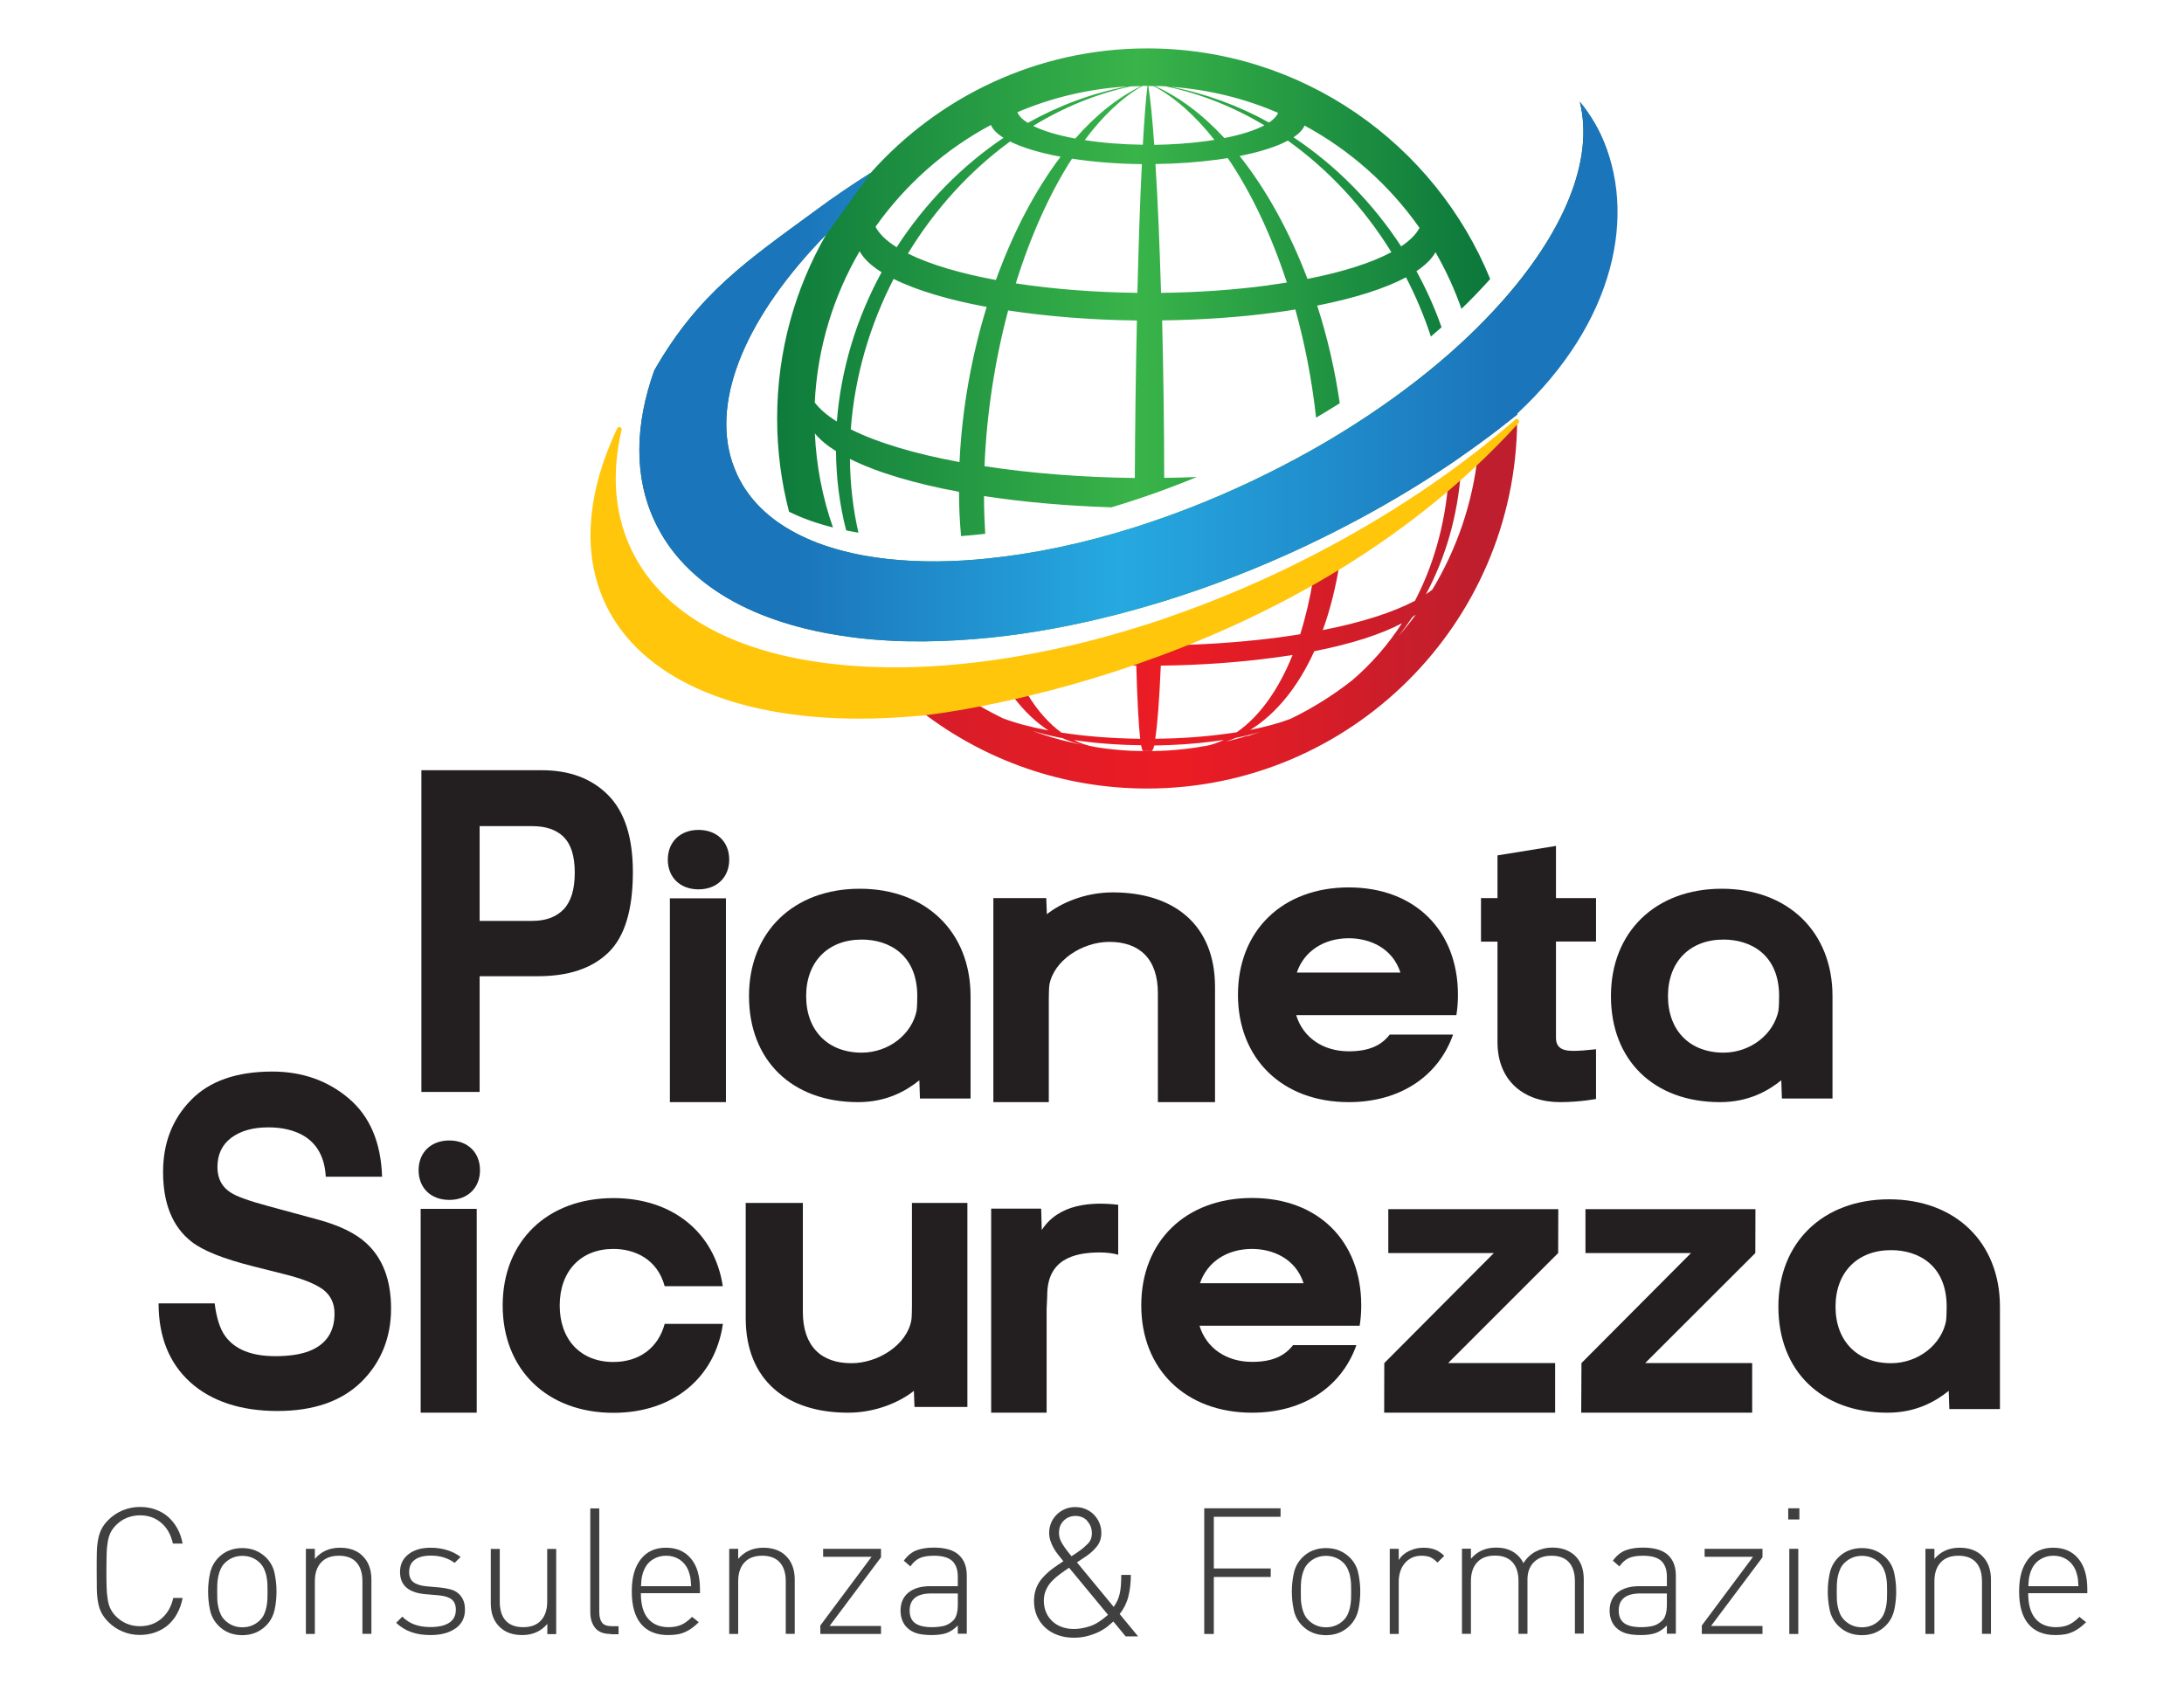 <?xml version="1.0" encoding="UTF-8"?><svg id="Livello_1" xmlns="http://www.w3.org/2000/svg" width="180" height="140" xmlns:xlink="http://www.w3.org/1999/xlink" viewBox="0 0 180 140"><defs><linearGradient id="Sfumatura_senza_nome_15" x1="48.89" y1="49.86" x2="125.05" y2="49.86" gradientUnits="userSpaceOnUse"><stop offset=".07" stop-color="#be1e2d"/><stop offset=".63" stop-color="#ec1c24"/><stop offset=".96" stop-color="#be1e2d"/></linearGradient><linearGradient id="Sfumatura_senza_nome_9" x1="52.69" y1="28.44" x2="133.13" y2="28.44" gradientUnits="userSpaceOnUse"><stop offset=".02" stop-color="#006838"/><stop offset=".51" stop-color="#39b449"/><stop offset=".96" stop-color="#006838"/></linearGradient><linearGradient id="Nuovo_campione_sfumatura_6" x1="52.69" y1="30.63" x2="133.31" y2="30.63" gradientUnits="userSpaceOnUse"><stop offset=".16" stop-color="#1b75bb"/><stop offset=".49" stop-color="#26a9e0"/><stop offset=".88" stop-color="#1b75bb"/></linearGradient></defs><polygon points="114.42 103.29 123.12 103.29 114.09 112.36 114.08 116.45 128.17 116.45 128.17 112.36 119.35 112.36 128.42 103.29 128.43 99.67 114.42 99.67 114.42 103.29" style="fill:#231f20;"/><polygon points="130.67 103.29 139.37 103.29 130.34 112.36 130.32 116.45 144.41 116.45 144.41 112.36 135.59 112.36 144.67 103.29 144.68 99.67 130.67 99.67 130.67 103.29" style="fill:#231f20;"/><path d="M70.86,73.26c-5.46,0-9.13,3.56-9.13,8.85s3.53,8.74,8.99,8.74c2.35,0,3.95-.92,5.05-1.8l.05,1.5h4.17v-8.44c0-5.29-3.67-8.85-9.13-8.85ZM75.56,83.24c-.37,2.01-2.32,3.53-4.54,3.53-2.79,0-4.58-1.83-4.58-4.66s1.8-4.66,4.58-4.66c2.22,0,4.58,1.22,4.58,4.66,0,.09-.01.96-.05,1.13Z" style="fill:#231f20;"/><path d="M141.9,73.26c-5.46,0-9.13,3.56-9.13,8.85s3.53,8.74,8.99,8.74c2.35,0,3.95-.92,5.05-1.8l.05,1.5h4.17v-8.44c0-5.29-3.67-8.85-9.13-8.85ZM146.59,83.24c-.37,2.01-2.32,3.53-4.54,3.53-2.79,0-4.58-1.83-4.58-4.66s1.8-4.66,4.58-4.66c2.22,0,4.58,1.22,4.58,4.66,0,.09-.01.96-.05,1.13Z" style="fill:#231f20;"/><path d="M155.7,98.86c-5.46,0-9.13,3.56-9.13,8.85s3.53,8.74,8.99,8.74c2.35,0,3.95-.92,5.05-1.8l.05,1.5h4.17v-8.44c0-5.29-3.67-8.85-9.13-8.85ZM160.4,108.84c-.37,2.01-2.32,3.53-4.54,3.53-2.79,0-4.58-1.83-4.58-4.66s1.8-4.66,4.58-4.66c2.22,0,4.58,1.22,4.58,4.66,0,.09-.01.96-.05,1.13Z" style="fill:#231f20;"/><path d="M100.14,90.85v-9.49c0-5.13-3.38-7.8-8.43-7.8-2.35,0-4.33.92-5.43,1.8l-.05-1.33h-4.36v16.82h4.57v-8.55c0-.09.01-.96.05-1.13.37-2.01,2.72-3.53,4.94-3.53,2.49,0,4,1.4,4,4.23v8.98h4.71Z" style="fill:#231f20;"/><path d="M61.46,99.16v9.49c0,5.13,3.38,7.8,8.43,7.8,2.35,0,4.33-.92,5.43-1.8l.05,1.33h4.36v-16.82h-4.57v8.55c0,.09-.01.96-.05,1.13-.37,2.01-2.72,3.53-4.94,3.53-2.49,0-4-1.4-4-4.23v-8.98s-4.71,0-4.71,0Z" style="fill:#231f20;"/><path d="M54.78,109.13c-.52,1.95-2.07,3.14-4.23,3.14-2.69,0-4.42-1.83-4.42-4.66s1.74-4.66,4.42-4.66c1.77,0,3.63.84,4.23,3.07h4.79c-.66-4.4-4.12-7.26-9.01-7.26-5.46,0-9.13,3.56-9.13,8.85s3.67,8.85,9.13,8.85c4.92,0,8.38-2.89,9.02-7.33h-4.79Z" style="fill:#231f20;"/><path d="M120.16,82c0-5.29-3.54-8.85-9-8.85s-9.13,3.56-9.13,8.85,3.67,8.85,9.13,8.85c4.24,0,7.39-2.14,8.6-5.57h-5.22c-.7.9-1.71,1.38-3.38,1.38-2.11,0-3.77-1.13-4.33-2.98h13.2c.09-.54.13-1.1.13-1.68ZM111.16,77.34c1.7,0,3.6.78,4.26,2.83h-8.54c.59-1.76,2.23-2.83,4.29-2.83Z" style="fill:#231f20;"/><path d="M112.19,107.6c0-5.29-3.54-8.85-9-8.85s-9.13,3.56-9.13,8.85,3.67,8.85,9.13,8.85c4.24,0,7.39-2.14,8.6-5.57h-5.22c-.7.9-1.71,1.38-3.38,1.38-2.11,0-3.77-1.13-4.33-2.98h13.2c.09-.54.13-1.1.13-1.68ZM103.18,102.95c1.7,0,3.6.78,4.26,2.83h-8.54c.59-1.76,2.23-2.83,4.29-2.83Z" style="fill:#231f20;"/><path d="M59.83,74.05h-4.62v16.8h4.62v-16.8ZM57.57,68.41c-1.51,0-2.53.99-2.53,2.45,0,1.47,1.02,2.45,2.53,2.45,1.51,0,2.53-.99,2.53-2.45,0-1.47-1.02-2.45-2.53-2.45Z" style="fill:#231f20;"/><path d="M39.29,99.65h-4.62v16.8h4.62v-16.8ZM37.03,94.01c-1.51,0-2.53.99-2.53,2.45,0,1.47,1.02,2.45,2.53,2.45,1.51,0,2.53-.99,2.53-2.45,0-1.47-1.02-2.45-2.53-2.45Z" style="fill:#231f20;"/><path d="M85.86,101.41l-.05-1.78h-4.12v16.82h4.57v-8.55c0-.09.05-.96.05-1.13,0-2.91,2.12-3.53,4.34-3.53.58,0,1.24.09,1.51.2v-4.13c-2.18-.25-4.89-.1-6.3,2.08Z" style="fill:#231f20;"/><path d="M131.54,77.62v-3.59h-3.3v-4.3l-4.82.78v3.52h-1.36v3.59h1.36v8.29c0,3.22,2.22,4.94,5.15,4.94,1.63,0,2.97-.26,2.97-.26v-4.1s-.77.08-1.05.1c-1.17.08-2.25.13-2.25-1.04v-7.94h3.3Z" style="fill:#231f20;"/><path d="M17.69,107.43c.15,1.21.44,2.12.88,2.72.8,1.09,2.17,1.64,4.11,1.64,1.16,0,2.11-.14,2.83-.43,1.38-.55,2.06-1.58,2.06-3.08,0-.88-.34-1.55-1.01-2.03-.68-.47-1.74-.88-3.21-1.24l-2.5-.63c-2.46-.62-4.15-1.3-5.07-2.03-1.56-1.22-2.34-3.14-2.34-5.74,0-2.38.76-4.35,2.29-5.92,1.52-1.57,3.76-2.36,6.71-2.36,2.46,0,4.57.74,6.31,2.22,1.74,1.48,2.65,3.63,2.74,6.45h-4.64c-.09-1.6-.71-2.73-1.86-3.4-.77-.44-1.73-.67-2.88-.67-1.27,0-2.29.29-3.05.86s-1.14,1.38-1.14,2.41c0,.95.37,1.66,1.12,2.12.48.31,1.51.68,3.07,1.1l4.05,1.1c1.78.48,3.11,1.12,4,1.93,1.38,1.25,2.07,3.05,2.07,5.42s-.82,4.44-2.45,6.04c-1.63,1.6-3.94,2.4-6.92,2.4s-5.43-.79-7.18-2.37c-1.74-1.58-2.61-3.75-2.61-6.5h4.61Z" style="fill:#231f20;"/><path d="M50.13,78.53c-1.35,1.3-3.28,1.94-5.79,1.94h-4.81v9.54h-4.8v-26.52h9.92c2.29,0,4.11.68,5.47,2.05,1.36,1.37,2.04,3.48,2.04,6.35,0,3.13-.68,5.34-2.03,6.64ZM46.45,68.98c-.61-.59-1.47-.88-2.57-.88h-4.35v7.81h4.35c1.1,0,1.96-.32,2.57-.95.61-.64.92-1.64.92-3.02s-.31-2.36-.92-2.95Z" style="fill:#231f20;"/><path d="M14.6,133.01c-.2.37-.46.69-.76.95s-.66.46-1.05.6c-.39.14-.82.21-1.27.21-.49,0-.97-.09-1.41-.28-.45-.18-.84-.45-1.18-.79-.23-.23-.41-.47-.55-.72-.13-.25-.23-.53-.29-.85-.06-.32-.1-.69-.11-1.12,0-.43-.01-.93-.01-1.51s0-1.08.01-1.51.05-.79.11-1.11c.06-.32.16-.61.29-.86s.31-.49.55-.73c.34-.34.73-.6,1.18-.79.45-.18.92-.28,1.41-.28.47,0,.9.07,1.29.21.39.14.74.34,1.04.6.3.26.55.58.76.95s.35.79.44,1.26h-.8c-.16-.72-.47-1.29-.95-1.7-.48-.42-1.07-.63-1.77-.63-.37,0-.72.07-1.06.2-.34.14-.64.34-.9.6-.18.18-.33.38-.44.59-.11.21-.19.46-.24.74-.05.29-.09.63-.1,1.02s-.02.87-.02,1.42,0,1.03.02,1.42c.01.39.05.73.1,1.02.05.29.13.53.24.74.11.21.25.41.44.59.26.26.56.46.9.6.34.14.69.2,1.06.2.7,0,1.29-.21,1.78-.63.49-.42.81-.99.97-1.7h.77c-.09.47-.23.89-.44,1.26Z" style="fill:#404041;"/><path d="M22.63,132.7c-.11.5-.34.94-.71,1.31-.25.25-.54.44-.87.58-.33.13-.69.2-1.08.2-.79,0-1.44-.26-1.95-.77-.37-.37-.61-.81-.71-1.31-.11-.5-.16-1.01-.16-1.51s.05-1.01.16-1.51c.11-.5.34-.94.71-1.31.51-.51,1.16-.77,1.95-.77.4,0,.76.07,1.08.2.32.13.61.32.87.57.37.37.61.81.71,1.31.11.5.16,1.01.16,1.51s-.05,1.01-.16,1.51ZM22.04,130.56c-.01-.21-.04-.42-.08-.63-.04-.21-.11-.4-.19-.59-.08-.18-.2-.35-.34-.5-.19-.19-.41-.34-.66-.44-.25-.1-.51-.15-.79-.15-.57,0-1.06.2-1.46.6-.15.15-.26.31-.34.5-.08.18-.15.38-.19.59-.04.21-.07.42-.08.63-.01.21-.01.42-.01.63s0,.41.01.63c0,.21.04.43.08.63.04.21.11.41.19.59.08.18.2.35.34.49.4.4.88.6,1.46.6.28,0,.55-.05.79-.15.25-.1.47-.25.66-.44.15-.15.26-.31.34-.49.08-.18.15-.38.19-.59.04-.21.07-.42.08-.63,0-.21.01-.42.01-.63s0-.41-.01-.63Z" style="fill:#404041;"/><path d="M29.87,134.69v-4.35c0-.68-.17-1.2-.5-1.56-.33-.36-.81-.54-1.44-.54s-1.12.18-1.46.55c-.34.36-.52.88-.52,1.55v4.35h-.74v-7.02h.74v.83c.52-.61,1.21-.92,2.07-.92.78,0,1.4.22,1.86.67.48.47.73,1.12.73,1.95v4.48h-.74Z" style="fill:#404041;"/><path d="M37.55,134.22c-.51.37-1.2.56-2.06.56-.61,0-1.15-.08-1.61-.25-.46-.16-.87-.42-1.23-.76l.51-.51c.54.57,1.31.86,2.3.86.69,0,1.21-.12,1.57-.36s.54-.59.54-1.07c0-.37-.11-.65-.32-.83s-.55-.3-1.02-.35l-1.16-.1c-1.4-.12-2.1-.73-2.1-1.83,0-.61.23-1.1.69-1.46.46-.36,1.07-.54,1.84-.54.48,0,.94.07,1.36.2.42.13.79.32,1.1.56l-.49.49c-.54-.4-1.2-.6-1.96-.6-.58,0-1.03.12-1.33.35-.31.23-.46.56-.46,1,0,.37.11.64.34.83.23.18.59.3,1.08.35l1.13.1c.29.03.56.08.81.14.25.06.47.16.65.31.18.14.32.32.43.55.11.22.16.5.16.84,0,.64-.25,1.15-.76,1.52Z" style="fill:#404041;"/><path d="M45.11,134.69v-.83c-.52.61-1.21.92-2.07.92-.78,0-1.4-.22-1.86-.67-.49-.47-.73-1.12-.73-1.95v-4.48h.74v4.35c0,.68.16,1.2.49,1.56.33.36.81.54,1.44.54s1.12-.18,1.46-.55c.34-.36.52-.88.52-1.55v-4.35h.74v7.02h-.74Z" style="fill:#404041;"/><path d="M50.33,134.69c-.57,0-1-.16-1.27-.49s-.41-.77-.41-1.32v-8.54h.74v8.53c0,.4.08.69.23.89s.43.29.85.29h.51v.66h-.64Z" style="fill:#404041;"/><path d="M52.82,131.35c0,.9.19,1.59.58,2.06s.96.72,1.7.72c.42,0,.77-.07,1.06-.2.29-.13.58-.35.88-.65l.55.44c-.17.17-.35.33-.53.46-.18.13-.37.25-.57.34-.2.09-.41.16-.65.2-.23.04-.49.06-.79.06-.97,0-1.71-.31-2.22-.92-.51-.61-.76-1.5-.76-2.68s.25-2.02.74-2.65c.49-.63,1.18-.95,2.07-.95s1.57.3,2.07.9.74,1.44.74,2.52v.33h-4.88ZM56.93,130.32c-.01-.12-.02-.23-.04-.32-.02-.09-.04-.18-.07-.28-.03-.09-.06-.19-.1-.3-.16-.37-.4-.66-.72-.87-.33-.21-.69-.31-1.1-.31s-.77.1-1.1.31c-.33.21-.57.5-.72.87-.05.11-.09.21-.11.3-.02.09-.05.18-.07.28-.02.09-.03.2-.04.32-.01.12-.02.26-.03.43h4.13c-.01-.17-.02-.31-.03-.43Z" style="fill:#404041;"/><path d="M64.76,134.69v-4.35c0-.68-.17-1.2-.5-1.56-.33-.36-.81-.54-1.44-.54s-1.12.18-1.46.55c-.34.36-.52.88-.52,1.55v4.35h-.74v-7.02h.74v.83c.52-.61,1.21-.92,2.07-.92.78,0,1.4.22,1.86.67.48.47.73,1.12.73,1.95v4.48h-.74Z" style="fill:#404041;"/><path d="M67.61,134.69v-.7l4.22-5.66h-3.99v-.66h4.77v.7l-4.24,5.66h4.24v.66h-5.01Z" style="fill:#404041;"/><path d="M78.94,134.69v-.7c-.3.3-.61.51-.92.62-.32.11-.72.17-1.22.17-.52,0-.94-.05-1.26-.15-.32-.1-.58-.26-.81-.49-.17-.17-.29-.37-.38-.61-.09-.24-.13-.49-.13-.76,0-.64.22-1.14.65-1.49.43-.35,1.03-.53,1.8-.53h2.27v-.79c0-.56-.15-.99-.45-1.28-.3-.29-.81-.44-1.53-.44-.5,0-.89.07-1.17.2-.29.14-.54.36-.76.68l-.54-.47c.3-.42.65-.7,1.03-.85s.87-.23,1.44-.23c.93,0,1.62.2,2.06.6.44.4.66.97.66,1.7v4.8h-.74ZM78.94,131.35h-2.18c-1.19,0-1.79.47-1.79,1.41,0,.47.15.81.44,1.03.29.22.76.34,1.4.34.32,0,.63-.03.92-.09s.57-.21.82-.45c.26-.24.39-.69.39-1.34v-.9Z" style="fill:#404041;"/><path d="M100.04,125.03v4.26h4.69v.7h-4.69v4.7h-.79v-10.36h6.29v.7h-5.5Z" style="fill:#404041;"/><path d="M111.95,132.7c-.11.5-.34.94-.71,1.31-.25.25-.54.44-.87.58-.33.13-.69.2-1.08.2-.79,0-1.44-.26-1.95-.77-.37-.37-.61-.81-.71-1.31-.11-.5-.16-1.01-.16-1.51s.05-1.01.16-1.51c.11-.5.34-.94.71-1.31.51-.51,1.16-.77,1.95-.77.4,0,.76.07,1.08.2.32.13.61.32.87.57.37.37.61.81.71,1.31.11.5.16,1.01.16,1.51s-.05,1.01-.16,1.51ZM111.35,130.56c-.01-.21-.04-.42-.08-.63-.04-.21-.11-.4-.19-.59-.08-.18-.2-.35-.34-.5-.19-.19-.41-.34-.66-.44-.25-.1-.51-.15-.79-.15-.57,0-1.06.2-1.46.6-.15.15-.26.31-.34.5-.08.18-.15.38-.19.59-.04.21-.07.42-.08.63-.01.21-.01.42-.01.63s0,.41.01.63c0,.21.04.43.08.63.04.21.11.41.19.59.08.18.2.35.34.49.4.4.88.6,1.46.6.28,0,.55-.05.79-.15.25-.1.47-.25.66-.44.15-.15.26-.31.34-.49.08-.18.15-.38.19-.59.04-.21.07-.42.08-.63,0-.21.01-.42.01-.63s0-.41-.01-.63Z" style="fill:#404041;"/><path d="M118.47,128.8c-.21-.21-.41-.36-.6-.44-.19-.08-.43-.12-.72-.12s-.57.06-.8.17c-.23.12-.43.27-.59.47-.16.19-.28.42-.36.68-.08.26-.12.53-.12.81v4.32h-.74v-7.02h.74v.93c.2-.33.49-.58.87-.76s.77-.26,1.19-.26c.34,0,.64.05.91.15.27.1.53.27.78.52l-.54.54Z" style="fill:#404041;"/><path d="M129.8,134.69v-4.35c0-.68-.17-1.2-.49-1.56-.33-.36-.81-.54-1.44-.54s-1.09.18-1.45.53c-.35.35-.53.83-.53,1.43v4.48h-.74v-4.35c0-.68-.17-1.2-.5-1.56-.33-.36-.81-.54-1.44-.54s-1.12.18-1.46.55c-.34.36-.52.88-.52,1.55v4.35h-.74v-7.02h.74v.83c.52-.61,1.22-.92,2.08-.92.52,0,.98.11,1.36.33.38.22.68.54.89.95.26-.42.6-.74,1-.95s.87-.33,1.39-.33c.39,0,.74.06,1.05.17.31.12.58.28.8.49.49.47.73,1.12.73,1.95v4.48h-.74Z" style="fill:#404041;"/><path d="M137.38,134.69v-.7c-.3.3-.61.51-.92.62-.32.11-.72.17-1.22.17-.52,0-.94-.05-1.26-.15-.32-.1-.58-.26-.81-.49-.17-.17-.29-.37-.38-.61-.09-.24-.13-.49-.13-.76,0-.64.22-1.14.65-1.49.43-.35,1.03-.53,1.8-.53h2.27v-.79c0-.56-.15-.99-.45-1.28-.3-.29-.81-.44-1.53-.44-.5,0-.89.07-1.17.2-.29.14-.54.36-.76.68l-.54-.47c.3-.42.65-.7,1.03-.85s.87-.23,1.44-.23c.93,0,1.62.2,2.06.6.44.4.66.97.66,1.7v4.8h-.74ZM137.38,131.35h-2.18c-1.19,0-1.79.47-1.79,1.41,0,.47.15.81.44,1.03.29.22.76.34,1.4.34.32,0,.63-.03.92-.09s.57-.21.82-.45c.26-.24.39-.69.39-1.34v-.9Z" style="fill:#404041;"/><path d="M140.26,134.69v-.7l4.22-5.66h-3.99v-.66h4.77v.7l-4.24,5.66h4.24v.66h-5.01Z" style="fill:#404041;"/><path d="M147.38,125.25v-.92h.92v.92h-.92ZM147.47,134.69v-7.02h.74v7.02h-.74Z" style="fill:#404041;"/><path d="M156.12,132.7c-.11.5-.34.94-.71,1.31-.25.25-.54.44-.87.58-.33.13-.69.2-1.08.2-.79,0-1.44-.26-1.95-.77-.37-.37-.61-.81-.71-1.31-.11-.5-.16-1.01-.16-1.51s.05-1.01.16-1.51c.11-.5.34-.94.71-1.31.51-.51,1.16-.77,1.95-.77.4,0,.76.07,1.08.2.32.13.61.32.87.57.37.37.61.81.71,1.31.11.5.16,1.01.16,1.51s-.05,1.01-.16,1.51ZM155.52,130.56c-.01-.21-.04-.42-.08-.63-.04-.21-.11-.4-.19-.59-.08-.18-.2-.35-.34-.5-.19-.19-.41-.34-.66-.44-.25-.1-.51-.15-.79-.15-.57,0-1.06.2-1.46.6-.15.15-.26.31-.34.5-.08.18-.15.38-.19.59-.04.21-.07.42-.08.63-.01.21-.01.42-.01.63s0,.41.01.63c0,.21.04.43.08.63.04.21.11.41.19.59.08.18.2.35.34.49.4.4.88.6,1.46.6.28,0,.55-.05.79-.15.25-.1.47-.25.66-.44.15-.15.26-.31.34-.49.08-.18.15-.38.19-.59.04-.21.07-.42.08-.63,0-.21.01-.42.01-.63s0-.41-.01-.63Z" style="fill:#404041;"/><path d="M163.35,134.69v-4.35c0-.68-.17-1.2-.5-1.56-.33-.36-.81-.54-1.44-.54s-1.12.18-1.46.55c-.34.36-.52.88-.52,1.55v4.35h-.74v-7.02h.74v.83c.52-.61,1.21-.92,2.07-.92.78,0,1.4.22,1.86.67.48.47.73,1.12.73,1.95v4.48h-.74Z" style="fill:#404041;"/><path d="M167.16,131.35c0,.9.19,1.59.58,2.06s.96.72,1.7.72c.42,0,.77-.07,1.06-.2.29-.13.58-.35.88-.65l.55.44c-.17.17-.35.33-.53.46-.18.13-.37.25-.57.34-.2.09-.41.16-.65.2-.23.04-.49.06-.79.06-.97,0-1.71-.31-2.22-.92-.51-.61-.76-1.5-.76-2.68s.25-2.02.74-2.65c.49-.63,1.18-.95,2.07-.95s1.57.3,2.07.9.74,1.44.74,2.52v.33h-4.88ZM171.27,130.32c-.01-.12-.02-.23-.04-.32-.02-.09-.04-.18-.07-.28-.03-.09-.06-.19-.1-.3-.16-.37-.4-.66-.72-.87-.33-.21-.69-.31-1.1-.31s-.77.1-1.1.31c-.33.21-.57.5-.72.87-.05.11-.09.21-.11.3-.02.09-.05.18-.07.28-.02.09-.03.2-.04.32-.01.12-.02.26-.03.43h4.13c-.01-.17-.02-.31-.03-.43Z" style="fill:#404041;"/><path d="M92.48,61.83c-.14-.01-.34-.03-.63-.05.27.03.37.04.63.05Z" style="fill:#f7941e;"/><path d="M90.45,61.61c.31.05.43.06.71.09-.16-.02-.37-.05-.71-.09Z" style="fill:#f7941e;"/><path d="M91.84,61.78c-.32-.03-.53-.06-.68-.08.27.03.38.05.68.08Z" style="fill:#f7941e;"/><path d="M98.3,61.66c-.34.04-.56.07-.73.09.29-.03.4-.04.73-.09Z" style="fill:#f7941e;"/><path d="M99.18,61.52c.08-.02.17-.04.25-.05-.37.07-.75.13-1.13.19l.88-.13Z" style="fill:#f7941e;"/><path d="M93.12,61.87c-.3-.02-.49-.03-.64-.04.27.02.37.03.64.04Z" style="fill:#f7941e;"/><path d="M97.57,61.74c-.16.02-.38.04-.72.07.3-.02.41-.03.72-.07Z" style="fill:#f7941e;"/><path d="M95.56,61.89c-.22,0-.44,0-.66,0,0,0,0,0-.01,0,.2,0,.47-.01.67-.02Z" style="fill:#f7941e;"/><path d="M96.19,61.86c-.16,0-.36.02-.63.03.28-.01.38-.01.63-.03Z" style="fill:#f7941e;"/><path d="M96.85,61.81c-.31.02-.51.04-.66.05.27-.01.42-.02.66-.05Z" style="fill:#f7941e;"/><path d="M121.81,37.39c-.45.35-.92.7-1.38,1.05-.33.25-.67.49-1.02.74-2.71,1.95-5.64,3.8-8.76,5.52-.71.39-1.43.77-2.16,1.15-.97.5-1.95.99-2.95,1.46-2.1.99-4.19,1.88-6.28,2.68-1.16.44-2.31.86-3.46,1.25-.74.25-1.48.49-2.22.72-1.34.41-2.66.78-3.98,1.11-1.8.46-3.58.84-5.33,1.15-.33.06-.66.11-.98.17-.49.08-.99.15-1.48.22-1.74.24-3.44.41-5.09.5-1.58.09-3.12.11-4.61.05-9.79-.33-17.32-3.64-20.24-9.84-1.41-2.99-1.62-6.37-.79-9.95-2.26,4.76-2.85,9.35-1.39,13.3.12.33.26.67.41.99,3.42,7.24,13.45,10.32,25.96,9.09,5.13,3.92,11.54,6.25,18.48,6.25,16.75,0,30.38-13.57,30.5-30.29-.87.76-1.78,1.52-2.72,2.26-.17.14-.34.28-.52.41ZM119.37,39.72c-.29,3.61-1.25,6.92-2.75,9.8-1.77.94-4.34,1.78-7.6,2.42.61-1.68,1.08-3.55,1.4-5.58,3.28-2.09,6.28-4.32,8.95-6.64ZM101,51.55c2.52-1.19,4.94-2.47,7.23-3.83-.27,1.64-.63,3.17-1.07,4.56-.54.09-1.09.17-1.67.25-2.63.35-5.38.56-8.14.64,1.21-.51,2.43-1.05,3.65-1.62ZM93.65,54.87c.08,2.83.19,4.89.32,6.03-2.27-.03-4.5-.2-6.49-.51-1.02-.74-1.94-1.78-2.76-3.1,2.7-.63,5.46-1.45,8.25-2.43.22,0,.45.01.68.01ZM95.68,54.87c3.13-.04,6.28-.25,9.27-.65.54-.07,1.07-.15,1.58-.23-1.17,2.91-2.75,5.09-4.6,6.37-.32.05-.64.1-.98.14-1.85.25-3.8.38-5.74.4.18-1.14.34-3.2.46-6.03ZM80.64,58.13c.98-.17,1.96-.36,2.96-.58.85,1.1,1.79,2,2.81,2.66-1.45-.27-2.75-.61-3.8-1.02-.67-.33-1.33-.68-1.97-1.06ZM102.8,60.65c-.12.04-.24.07-.36.11-.15.05-.31.09-.46.13-.53.15-1.05.27-1.56.38-.04.01-.09.03-.13.04.16-.04.32-.07.47-.11-2,.47-4.08.72-6.22.72-1.95,0-3.85-.21-5.68-.6l.53.1s-.07-.02-.1-.02c-.12-.02-.26-.05-.43-.08h0s-.01,0-.02,0c-.45-.1-.74-.17-.96-.22.02,0,.03,0,.05.01-.1-.02-.19-.04-.29-.07.07.02.15.04.24.06-.12-.03-.26-.07-.44-.11-.8-.21-1.59-.46-2.36-.75.74.23,1.58.44,2.49.61.56.25,1.14.44,1.73.56.63.12.7.13,1.16.2l-.17-.03c-.62-.1-1.22-.29-1.79-.58,1.7.26,3.61.41,5.55.43.05.31.11.46.17.47-.33,0-.77-.02-1.1-.03.72.03.89.04,1.22.04.19,0,.38,0,.57,0,.08-.02.15-.17.22-.46,1.66-.02,3.33-.13,4.91-.34.29-.04.57-.08.84-.12-.47.22-.95.38-1.44.5.33-.06.66-.12,1-.19.47-.12.94-.27,1.39-.47.77-.15,1.46-.33,2.07-.52-.36.13-.72.25-1.08.37ZM111.43,56.09c-1.57,1.23-3.27,2.3-5.08,3.17-.91.34-2.01.65-3.31.91,2.13-1.32,3.94-3.54,5.28-6.49,3.1-.61,5.55-1.41,7.23-2.31-1.16,1.79-2.55,3.38-4.12,4.72ZM115.21,52.51c.42-.53.82-1.08,1.2-1.65.1-.07.19-.13.28-.2-.47.64-.96,1.25-1.48,1.84ZM118.05,48.6c-.16.13-.34.26-.53.39,1.61-3,2.62-6.44,2.89-10.19.48-.43.94-.87,1.39-1.31-.44,4.03-1.75,7.79-3.75,11.11Z" style="fill:url(#Sfumatura_senza_nome_15);"/><path d="M69.92,52.49c1.36.19,2.79.3,4.26.36.03,0,.06,0,.09,0,.17,0,.35.01.52.01.88.02,1.78.01,2.7-.02,1.78-.06,3.62-.2,5.51-.44,3.38-.42,6.92-1.14,10.55-2.15.76-.21,1.52-.44,2.29-.67,3.88-1.2,7.84-2.73,11.79-4.59.33-.16.66-.32.99-.48.73-.35,1.44-.71,2.15-1.08.4-.21.79-.41,1.18-.62,2.64-1.42,5.15-2.93,7.5-4.51.34-.23.68-.46,1.01-.7.48-.33.95-.67,1.42-1.01,1.01-.73,1.98-1.48,2.92-2.23.08-.06.16-.13.24-.19,0-.03,0-.06,0-.08,7.04-8.07,9.93-16.54,6.87-23.02-.15-.32-.32-.63-.49-.93-.36-.61-.76-1.2-1.22-1.75,1.21,4.85-1.36,10.87-6.64,16.72-.77.85-1.59,1.7-2.47,2.54-.53.5-1.07,1-1.64,1.5-.3.26-.61.53-.92.79-2.34,1.97-4.98,3.87-7.86,5.65-.66.41-1.33.81-2.01,1.2-1.26.72-2.56,1.42-3.9,2.09-.55.28-1.11.55-1.68.82-1.65.78-3.3,1.49-4.94,2.13-.75.29-1.49.57-2.23.83-.81.29-1.61.55-2.41.81-4.24,1.34-8.34,2.19-12.14,2.57-.66.07-1.31.12-1.94.16-2.97.18-5.73.04-8.18-.4-.32-.06-.64-.12-.95-.19-.31-.07-.61-.14-.9-.22-1.42-.37-2.71-.86-3.85-1.47-2.19-1.16-3.83-2.75-4.78-4.77-.15-.33-.28-.66-.4-1-1.8-5.34,1.3-12.26,7.73-18.82-2.57,4.47-4.04,9.64-4.04,15.16,0,2.66.34,5.23.98,7.69,1.09.54,2.3.97,3.62,1.3-.85-2.44-1.37-5.04-1.49-7.75.4.49.98.98,1.74,1.46.02,2.29.31,4.48.84,6.53.33.07.66.13,1.01.19-.44-1.92-.68-3.95-.7-6.08,2.25,1.12,5.36,2.04,8.99,2.71,0,1.26.06,2.48.17,3.65.65-.05,1.32-.11,1.99-.19-.06-1.01-.1-2.04-.1-3.11,3.24.5,6.82.81,10.5.93,2.31-.69,4.67-1.52,7.04-2.5-.9.04-1.8.06-2.69.07,0-4.42-.07-8.85-.17-12.98,3.17-.04,6.35-.25,9.38-.66.55-.07,1.08-.15,1.6-.24.79,2.84,1.37,5.85,1.71,8.92.66-.39,1.31-.79,1.95-1.19-.4-2.77-1.03-5.48-1.86-8.05,3.14-.62,5.61-1.42,7.32-2.33.81,1.56,1.5,3.2,2.05,4.88.3-.25.59-.51.88-.76-.56-1.6-1.26-3.15-2.07-4.63.75-.5,1.28-1.03,1.57-1.56.85,1.48,1.57,3.04,2.14,4.67.84-.81,1.63-1.64,2.37-2.46-4.55-11.14-15.5-19.01-28.26-19.01-9.06,0-17.2,3.97-22.8,10.26-1.57.99-3.08,2.02-4.51,3.08-5.61,4.12-9.67,6.81-13.32,13.2-1.61,4.5-1.69,8.79.05,12.47,2.48,5.26,8.28,8.44,15.96,9.48ZM83.24,11.66c1.04.52,2.48.94,4.17,1.26-2.11,2.79-3.93,6.28-5.33,10.16-2.93-.54-5.44-1.28-7.25-2.18,2.21-3.64,5.09-6.81,8.41-9.23ZM73.9,20.38c-.88-.55-1.45-1.12-1.74-1.69,2.47-3.48,5.72-6.37,9.51-8.39.15.36.49.72,1.04,1.06-3.48,2.34-6.49,5.43-8.81,9.02ZM68.98,34.75c-.82-.51-1.43-1.04-1.83-1.57.22-4.53,1.54-8.77,3.7-12.47.31.58.91,1.17,1.81,1.73-2.05,3.75-3.35,7.95-3.69,12.31ZM79.08,38.09c-3.62-.67-6.72-1.58-8.96-2.7.32-4.37,1.57-8.59,3.53-12.4,1.92.96,4.58,1.74,7.67,2.31-1.24,4.02-2.03,8.38-2.24,12.79ZM93.52,39.4c-4.34-.05-8.59-.39-12.38-.97.18-4.41.87-8.79,1.95-12.84,3.25.5,6.89.78,10.61.83-.09,4.13-.15,8.55-.17,12.98ZM93.74,24.14c-3.51-.04-6.95-.31-10.02-.78,1.22-3.92,2.8-7.44,4.63-10.28,1.76.27,3.74.43,5.76.45-.15,2.97-.27,6.61-.37,10.62ZM104.55,23.52c-2.86.38-5.87.59-8.86.62-.12-4-.27-7.64-.46-10.62,1.72-.02,3.45-.14,5.09-.36.3-.04.59-.08.87-.13,1.93,2.83,3.59,6.35,4.87,10.26-.49.08-1,.15-1.51.22ZM107.52,10.35c3.77,2.04,7.02,4.94,9.47,8.43-.27.53-.78,1.04-1.51,1.53-2.33-3.57-5.36-6.66-8.87-8.99.46-.31.77-.64.91-.97ZM114.67,20.79c-1.61.86-3.94,1.62-6.91,2.2-1.47-3.87-3.38-7.35-5.59-10.13,1.7-.34,3.05-.77,3.97-1.27,3.37,2.41,6.29,5.56,8.53,9.19ZM105.34,9.3c-.12.28-.37.55-.75.8-2.51-1.39-5.22-2.39-8.06-2.94,3.1.22,6.07.96,8.8,2.14ZM96.13,7.13c2.85.6,5.57,1.7,8.08,3.2-.77.41-1.89.77-3.3,1.05-1.77-1.92-3.7-3.38-5.73-4.29.32,0,.64.01.96.03ZM95.07,7.09c1.78.95,3.47,2.47,5.02,4.44-.23.04-.48.07-.72.11-1.37.18-2.81.28-4.24.3-.15-2.11-.31-3.77-.49-4.85.14,0,.28,0,.43.01ZM94.54,7.08s.02,0,.03,0c-.13,1.08-.26,2.74-.38,4.85-1.68-.02-3.32-.15-4.79-.38,1.47-1.98,3.08-3.51,4.77-4.47.12,0,.25,0,.37,0ZM94.08,7.09c-1.93.92-3.77,2.4-5.46,4.33-1.4-.26-2.6-.61-3.47-1.04,2.5-1.53,5.21-2.65,8.05-3.26.29-.01.59-.02.88-.02ZM92.82,7.14c-2.86.55-5.59,1.58-8.11,2.99-.46-.29-.74-.58-.86-.88,2.79-1.19,5.81-1.92,8.98-2.12Z" style="fill:url(#Sfumatura_senza_nome_9);"/><path d="M125.14,34.59c-.07-.07-.19-.08-.26,0-.84.74-1.76,1.5-2.71,2.25l-.23.18c-.1.08-.19.15-.29.23-.45.35-.91.7-1.38,1.05-.31.23-.63.46-.95.69l-.07.05c-2.73,1.96-5.67,3.81-8.74,5.5-.7.39-1.43.77-2.15,1.15-1.1.57-2.04,1.03-2.94,1.46-2.05.97-4.16,1.87-6.26,2.68-1.15.44-2.31.86-3.45,1.25-.73.25-1.48.49-2.22.71-1.31.4-2.65.78-3.97,1.11-1.78.45-3.57.83-5.32,1.14-.33.06-.66.11-.98.17-.49.08-.98.15-1.47.22-1.72.24-3.43.41-5.07.5-1.56.09-3.11.1-4.59.05-10.15-.34-17.28-3.8-20.08-9.73-1.36-2.88-1.62-6.19-.78-9.82.02-.1-.03-.19-.12-.22-.09-.03-.19.01-.24.1-2.34,4.93-2.83,9.58-1.4,13.45.13.35.27.69.42,1.01,2.87,6.07,10.52,9.47,20.94,9.47,1.67,0,3.41-.09,5.21-.26.3-.03,29.97-3.06,49.11-24.1.07-.08.07-.19,0-.26Z" style="fill:#ffc60c;"/><path d="M71.75,14.26c-1.57.99-3.08,2.02-4.51,3.08-5.61,4.12-9.67,6.81-13.32,13.2-1.61,4.5-1.69,8.79.05,12.47,2.48,5.26,8.28,8.44,15.96,9.48,1.36.19,2.79.3,4.26.36.03,0,.06,0,.09,0,.17,0,.35.01.52.01.88.02,1.78.01,2.7-.02,1.78-.06,3.62-.2,5.51-.44,3.38-.42,6.92-1.14,10.55-2.15.76-.21,1.52-.44,2.29-.67,3.88-1.2,7.84-2.73,11.79-4.59.33-.16.66-.32.99-.48.73-.35,1.44-.71,2.15-1.08.4-.21.79-.41,1.18-.62,2.64-1.42,5.15-2.93,7.5-4.51.34-.23.68-.46,1.01-.7.48-.33.95-.67,1.42-1.01,1.01-.73,1.98-1.48,2.92-2.23.08-.06.16-.13.24-.19,0-.03,0-.06,0-.08,8.09-7.51,9.93-16.54,6.87-23.02-.15-.32-.32-.63-.49-.93-.36-.61-.76-1.2-1.22-1.75,1.21,4.85-1.36,10.87-6.64,16.72-.77.85-1.59,1.7-2.47,2.54-.53.5-1.07,1-1.64,1.5-.3.26-.61.53-.92.79-2.34,1.97-4.98,3.87-7.86,5.65-.66.41-1.33.81-2.01,1.2-1.26.72-2.56,1.42-3.9,2.09-.55.28-1.11.55-1.68.82-1.65.78-3.3,1.49-4.94,2.13-.75.29-1.49.57-2.23.83-.81.29-1.61.55-2.41.81-4.24,1.34-8.34,2.19-12.14,2.57-.66.07-1.31.12-1.94.16-2.97.18-5.73.04-8.18-.4-.32-.06-.64-.12-.95-.19-.31-.07-.61-.14-.9-.22-1.42-.37-2.71-.86-3.85-1.47-2.19-1.16-3.83-2.75-4.78-4.77-.15-.33-.28-.66-.4-1-1.8-5.34,1.3-12.26,7.73-18.82" style="fill:url(#Nuovo_campione_sfumatura_6);"/><path d="M92.79,134.91l-1.03-1.25c-.11.1-.26.23-.44.38-.18.15-.41.3-.68.44-.27.14-.59.26-.94.36s-.75.16-1.19.16c-.49,0-.93-.07-1.33-.22-.4-.14-.75-.35-1.04-.62-.29-.27-.52-.59-.68-.96-.16-.37-.24-.78-.24-1.23,0-.42.07-.78.2-1.1.13-.32.31-.6.54-.85s.49-.49.77-.7c.29-.21.59-.42.91-.63-.14-.17-.28-.34-.42-.52-.14-.18-.27-.36-.38-.56s-.2-.4-.27-.61c-.07-.21-.1-.43-.1-.66,0-.3.06-.57.17-.83.11-.26.27-.48.46-.67s.42-.34.68-.45c.26-.11.54-.16.84-.16s.58.05.84.16c.26.11.49.26.68.45s.35.42.46.68.17.53.17.83c0,.44-.12.8-.36,1.11s-.53.57-.86.8c-.01.01-.06.04-.15.1s-.2.13-.33.22-.23.16-.31.21l3.03,3.67c.12-.18.22-.35.3-.52.08-.17.14-.35.19-.56.05-.2.08-.43.1-.68.02-.25.03-.54.03-.88h.79c0,.66-.07,1.26-.21,1.8s-.38,1.01-.71,1.43l1.52,1.84h-1.03ZM88.11,129.23c-.25.17-.5.34-.74.52-.25.18-.47.37-.67.58-.2.21-.36.44-.48.71-.12.26-.19.56-.19.9s.06.66.18.95c.12.29.29.53.51.74.22.21.48.37.78.48.3.11.64.17,1,.17.43,0,.87-.08,1.33-.23.46-.15.96-.47,1.49-.94l-3.21-3.88ZM89.61,125.36c-.26-.27-.59-.4-.97-.4s-.71.13-.97.39c-.26.26-.39.58-.39.98,0,.14.01.27.04.39.03.12.08.26.16.41s.19.31.32.5c.13.18.3.4.51.65.06-.04.14-.09.25-.16.1-.07.19-.13.25-.17s.1-.07.11-.08c.28-.19.52-.4.74-.62.22-.23.33-.51.33-.86,0-.41-.13-.74-.39-1.01Z" style="fill:#404041;"/></svg>
